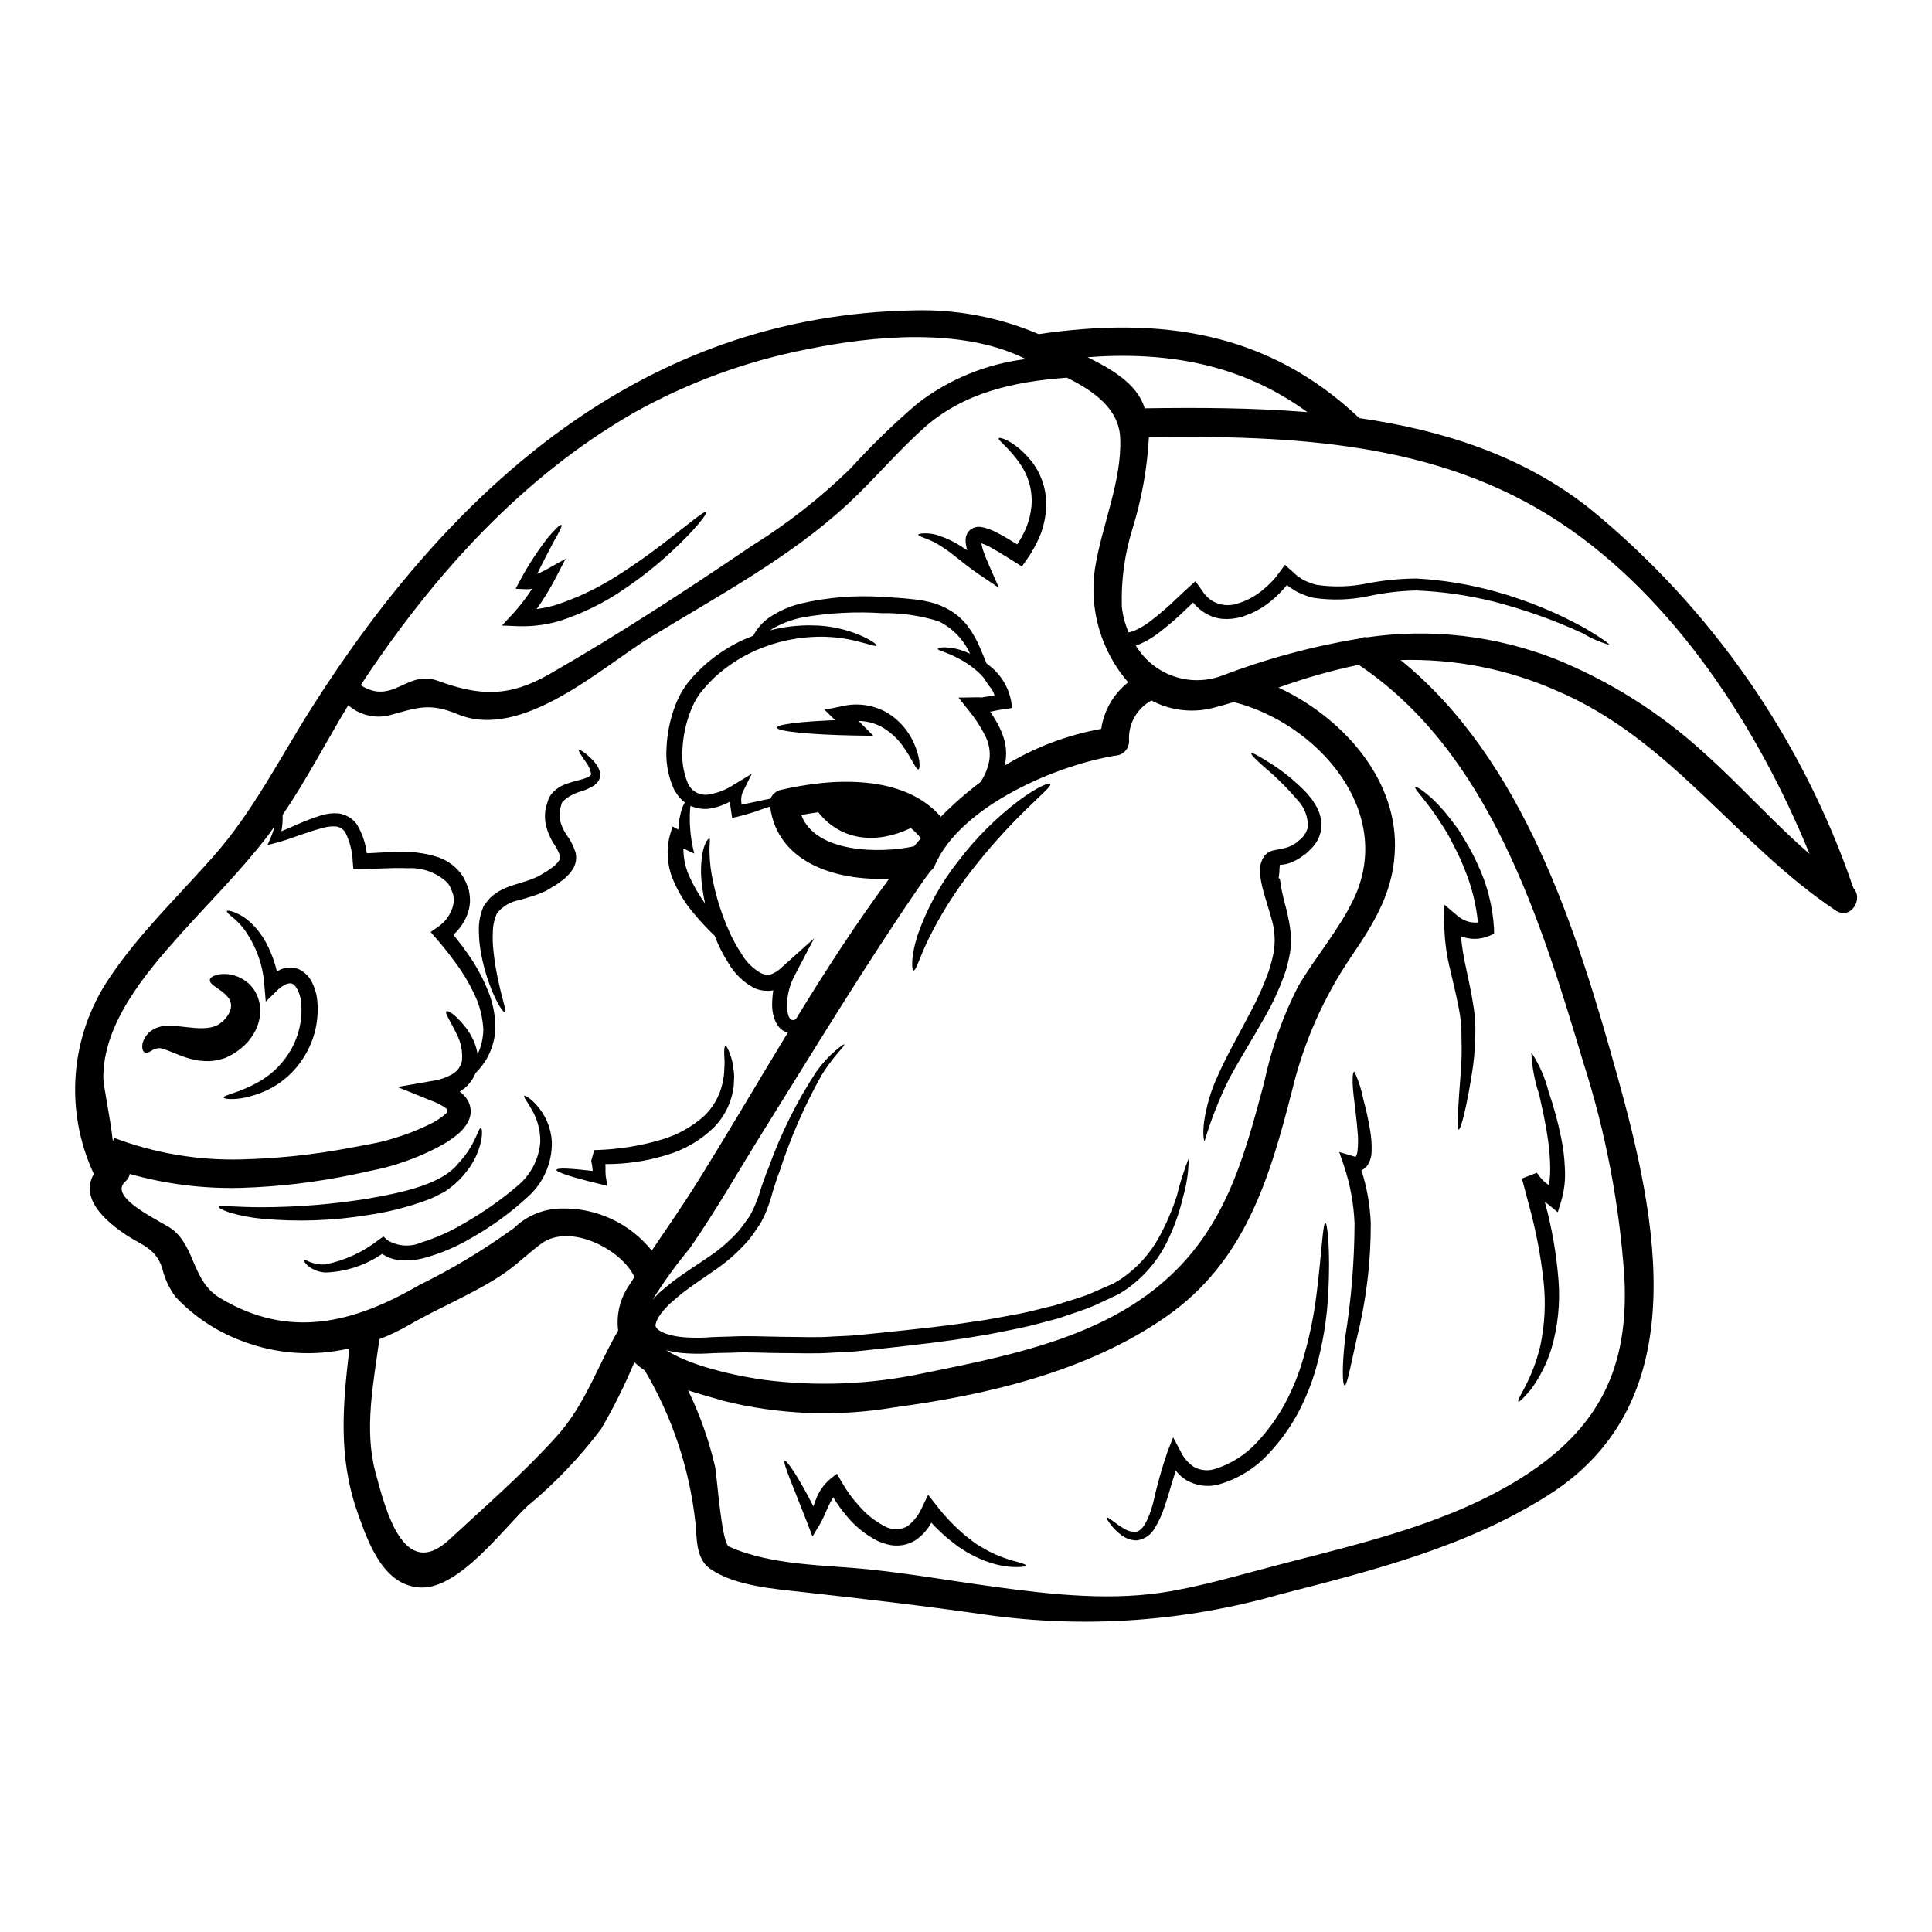 <?xml version="1.0" encoding="UTF-8"?>
<!-- Uploaded to: SVG Repo, www.svgrepo.com, Generator: SVG Repo Mixer Tools -->
<svg fill="#000000" width="800px" height="800px" version="1.1" viewBox="144 144 512 512" xmlns="http://www.w3.org/2000/svg">
 <g>
  <path d="m635.17 379.34c2.785 2.992-0.789 8.512-4.629 5.984-26.418-17.594-43.691-45.344-73.785-58.184-13.07-5.82-27.281-8.633-41.582-8.219 32.508 26.371 46.648 71.328 57.441 110.21 10.559 37.98 20.789 86.199-18.156 111-21.648 13.777-46.57 20.055-71.176 26.371-25.324 7.254-51.891 9.102-77.977 5.422-16.113-2.328-32.172-4.195-48.34-5.984-7.57-0.848-18.207-1.613-24.73-6.164-3.965-2.789-3.504-8.238-3.965-12.48l0.004 0.004c-1.582-14.168-6.148-27.836-13.402-40.105-0.984-0.648-1.906-1.383-2.754-2.195-2.547 6.094-5.496 12.012-8.828 17.711-5.68 7.531-12.219 14.371-19.484 20.387-6.316 5.879-18.055 21.914-28.234 21.613-9.973-0.336-14.016-11.918-16.832-19.902-5.191-14.781-3.887-28.59-2.144-43.473-9.477 2.219-19.406 1.535-28.492-1.969-6.691-2.481-12.715-6.481-17.594-11.688-1.695-2.285-2.902-4.894-3.543-7.672-1.688-5.066-5.195-5.961-9.082-8.441-6.41-4.144-12.676-10.125-9.02-16.453-7.859-16.836-6.293-36.566 4.121-51.953 7.871-11.738 18.004-21.402 27.336-31.941 10.82-12.176 17.75-26.266 26.445-39.922 36.777-57.824 87.539-103.83 159.43-105.04v-0.004c11.34-0.316 22.613 1.832 33.043 6.297 32.25-4.723 60.742-0.715 84.984 22.25 22.172 3.195 43.504 9.996 61.277 24.141h-0.004c32.133 26.316 56.262 61.09 69.668 100.4zm-11.609-9.027c-13.777-33.73-36.012-67.926-66.16-87.875-32.555-21.535-71.125-23.043-108.92-22.582l-0.004-0.004c-0.453 8.285-1.93 16.484-4.398 24.406-2.047 6.609-2.988 13.516-2.785 20.434 0.234 2.383 0.848 4.715 1.812 6.906 0.473-0.09 0.934-0.219 1.383-0.391 1.441-0.625 2.805-1.418 4.066-2.363 2.59-1.961 5.059-4.078 7.391-6.34l1.918-1.82 1.738-1.574 0.871-0.789 0.23-0.203c0.023-0.023 0.074-0.074 0.102-0.074l0.074 0.102 0.336 0.461 1.305 1.84 0.637 0.926c0.113 0.148 0.246 0.281 0.395 0.391 0.41 0.488 0.883 0.918 1.402 1.281 2.106 1.387 4.734 1.707 7.109 0.871 2.519-0.77 4.848-2.059 6.832-3.785 0.992-0.828 1.922-1.727 2.789-2.688l0.309-0.359c0.125-0.152 0.125-0.152 0.395-0.512l1.203-1.609 0.562-0.789c0.203-0.254 0.395-0.688 0.613-0.281l1.328 1.199 1.309 1.18-0.004 0.008c0.141 0.145 0.293 0.277 0.461 0.395l0.359 0.227h-0.004c0.461 0.34 0.945 0.641 1.457 0.898 1.023 0.504 2.094 0.902 3.199 1.18 4.516 0.676 9.109 0.543 13.578-0.395 4.266-0.82 8.598-1.25 12.945-1.277 7.074 0.398 14.086 1.555 20.914 3.453 8.312 2.309 16.324 5.598 23.863 9.789 4.602 2.754 6.418 4.144 6.297 4.328l0.004 0.004c-2.445-0.688-4.785-1.703-6.957-3.019-7.688-3.551-15.684-6.394-23.887-8.488-6.664-1.648-13.473-2.617-20.328-2.891-4.144 0.098-8.273 0.578-12.328 1.434-4.891 1.07-9.934 1.242-14.887 0.512-1.387-0.332-2.731-0.812-4.016-1.434-0.664-0.316-1.297-0.695-1.895-1.125l-0.461-0.309h0.004c-0.113-0.062-0.215-0.141-0.309-0.227l-0.176-0.129c-0.102-0.125-0.23-0.227-0.203-0.125l-0.027 0.023-0.59 0.691h-0.004c-0.965 1.121-2.019 2.16-3.148 3.117-2.375 2.082-5.168 3.633-8.188 4.551-1.664 0.496-3.41 0.676-5.141 0.539-1.84-0.184-3.602-0.832-5.117-1.895-0.766-0.52-1.473-1.129-2.098-1.816l-0.395-0.461-0.051-0.023-0.051-0.117c-0.051-0.051-0.027 0-0.051 0l-1.609 1.535c-2.438 2.394-5.027 4.629-7.75 6.691-1.5 1.133-3.133 2.078-4.859 2.816-0.305 0.129-0.637 0.23-0.945 0.336v-0.004c2.238 3.746 5.707 6.602 9.816 8.078 4.106 1.48 8.598 1.488 12.711 0.031 11.949-4.574 24.332-7.926 36.957-10 0.566-0.301 1.215-0.398 1.84-0.285 16.844-2.434 34.027-0.449 49.871 5.754 14.469 5.875 27.777 14.27 39.309 24.797 9.664 8.613 18.277 18.387 28.055 26.871zm-76.062 165.13c20.305-12.941 28.211-28.926 26.98-52.938v-0.004c-1.305-19.273-4.938-38.32-10.816-56.723-11.355-37.926-24.934-82.371-59.59-105.59v-0.004c-7.219 1.504-14.32 3.523-21.254 6.035 16.422 7.648 30.996 23.426 30.867 41.941-0.102 11.559-5.164 19.926-11.531 29.258h-0.004c-7.309 10.742-12.621 22.715-15.676 35.344-5.984 23.449-12.48 45.496-33.324 60.098-20.715 14.527-47.441 20.82-72.199 24.117h0.004c-15.074 2.551-30.516 1.953-45.344-1.762-2.559-0.789-5.856-1.633-9.258-2.754v-0.004c3.133 6.465 5.535 13.262 7.16 20.262 0.461 2.043 1.688 20.254 3.656 21.125 11.48 5.164 25.586 4.805 37.852 6.137 10.816 1.148 21.535 3.043 32.324 4.504 15.473 2.121 31.793 3.938 47.316 1.125 10.207-1.844 20.129-4.859 30.176-7.441 21.281-5.488 43.891-10.805 62.66-22.723zm-44.77-153.16c11.102-23.348-9.742-46.645-31.762-52.223-1.574 0.461-3.168 0.922-4.805 1.359-5.684 1.637-11.781 1.004-17.008-1.77-3.93 2.109-6.25 6.324-5.934 10.77 0 1.727-1.148 3.246-2.812 3.707-15.676 2.301-41.941 13.301-48.719 29.336-0.219 0.531-0.582 0.992-1.047 1.328-0.949 1.254-1.895 2.535-2.789 3.836-14.562 21.176-27.945 43.297-41.555 65.113-6.473 10.332-12.531 21.098-19.516 31.094h-0.004c-3.586 4.309-6.871 8.855-9.84 13.609 0.25-0.254 0.484-0.512 0.715-0.766l0.535-0.539 0.254-0.281 0.227-0.23 0.156-0.125 1.18-0.996c0.789-0.641 1.574-1.332 2.363-1.945 3.246-2.434 6.523-4.453 9.512-6.523h0.008c2.84-1.914 5.445-4.16 7.75-6.691 1.023-1.227 2.144-2.836 2.969-3.965 0.77-1.328 1.418-2.723 1.938-4.168 0.59-1.383 1.023-3.07 1.535-4.5 0.254-0.715 0.539-1.461 0.789-2.176l0.176-0.512 0.23-0.586 0.434-1.023c3.18-8.926 7.41-17.441 12.598-25.371 1.492-2.117 3.246-4.043 5.215-5.727 1.359-1.125 2.125-1.66 2.227-1.535 0.102 0.125-0.461 0.848-1.613 2.148-1.645 1.898-3.129 3.926-4.449 6.062-4.535 8.121-8.262 16.668-11.121 25.52l-0.395 1.051-0.18 0.484-0.176 0.539c-0.227 0.715-0.488 1.457-0.715 2.195-0.488 1.484-0.789 2.918-1.406 4.555h-0.004c-0.551 1.68-1.273 3.301-2.148 4.836-1.074 1.637-1.895 2.867-3.07 4.348-2.469 2.879-5.285 5.438-8.387 7.621-3.094 2.199-6.297 4.269-9.309 6.574-0.742 0.59-1.434 1.227-2.176 1.844l-1.098 0.945-0.102 0.078-0.051 0.051-0.254 0.281-0.512 0.539c-0.332 0.395-0.715 0.738-0.996 1.098l-0.742 1.023-0.004-0.004c-0.242 0.32-0.438 0.672-0.59 1.047l-0.285 0.512c-0.051 0.152-0.051 0.309-0.102 0.461-1.07 1.945 3.379 3.481 7.215 3.785h0.004c2.039 0.152 4.09 0.18 6.133 0.074 2.25-0.176 4.402-0.176 6.625-0.254 4.371-0.227 8.949 0.027 13.527 0.078 4.477 0 8.949 0.254 13.25-0.078 2.172-0.125 4.328-0.152 6.441-0.359 2.113-0.203 4.297-0.434 6.418-0.637 8.488-0.895 16.676-1.688 24.348-2.918 3.887-0.484 7.598-1.277 11.227-1.918 3.629-0.637 7.035-1.637 10.41-2.406 3.246-1.074 6.473-1.918 9.41-3.094 1.434-0.641 2.867-1.25 4.246-1.871 0.66-0.281 1.332-0.559 1.969-0.844 0.664-0.395 1.309-0.789 1.945-1.18l0.004 0.004c4.242-2.863 7.731-6.707 10.18-11.199 1.906-3.481 3.469-7.133 4.676-10.914 0.797-3.352 1.84-6.641 3.121-9.84-0.02 3.481-0.527 6.941-1.512 10.281-0.934 4.004-2.316 7.891-4.117 11.586-2.445 5.051-6.121 9.406-10.691 12.66-0.637 0.395-1.25 0.816-1.895 1.223-0.871 0.488-1.457 0.715-2.195 1.074-1.461 0.691-2.945 1.383-4.43 2.074-3.043 1.332-6.34 2.273-9.691 3.477-3.43 0.848-6.93 1.922-10.629 2.66-3.695 0.738-7.477 1.574-11.352 2.148-7.801 1.332-16.039 2.223-24.555 3.172-2.121 0.227-4.246 0.461-6.418 0.688-2.172 0.227-4.426 0.254-6.691 0.395-4.504 0.359-9 0.129-13.555 0.129s-8.848-0.336-13.297-0.102c-2.176 0.074-4.453 0.051-6.527 0.203l0.008 0.004c-2.258 0.113-4.523 0.07-6.773-0.129-1.398-0.148-2.781-0.395-4.144-0.738 7.598 4.832 21.074 7.188 26.086 7.871 14.016 1.785 28.23 1.188 42.047-1.762 20.664-4.219 43.449-8.57 60.586-21.715 18.742-14.398 24.008-33.703 29.793-55.52v-0.004c1.859-8.816 4.887-17.348 9-25.367 4.582-7.766 10.797-14.926 14.668-23.047zm-55.379-130.08c13.988-0.203 28.613-0.176 43.113 1.023-17.32-12.633-36.824-16.16-58.23-14.562 6.293 3.129 13.227 7.094 15.117 13.539zm-13.172 42.477c1.738-11.227 7.164-23.168 6.691-34.574-0.297-7.707-6.898-12.43-14.105-16.012-13.777 1-27.289 3.836-37.922 13.328-7.086 6.34-13.176 13.652-20.129 20.102-15.297 14.191-34.555 24.473-52.25 35.289-13.066 7.977-34.09 27.594-51.25 20.438-7.547-3.148-10.742-1.66-18.336 0.395l-0.004-0.004c-3.766 0.801-7.688-0.223-10.586-2.754-5.828 9.645-11.098 19.82-17.391 29.078 0.051 1.453-0.059 2.902-0.332 4.332 1.121-0.484 2.297-0.973 3.578-1.535 2.273-1.039 4.606-1.934 6.984-2.688 1.492-0.469 3.066-0.645 4.629-0.512 1.906 0.277 3.625 1.297 4.781 2.84 1.426 2.356 2.332 4.988 2.66 7.723 3.402-0.152 7.086-0.457 10.996-0.332h0.004c2.406 0.059 4.797 0.438 7.106 1.125 2.656 0.723 5.012 2.273 6.727 4.426 0.547 0.719 1.012 1.5 1.383 2.324 0.395 0.922 0.559 1.383 0.82 2.176v0.004c0.207 0.957 0.316 1.93 0.328 2.91-0.027 0.883-0.16 1.758-0.395 2.609-0.711 2.453-2.102 4.648-4.012 6.344 1.867 2.332 3.606 4.656 5.141 7.012v-0.004c1.809 2.856 3.316 5.887 4.5 9.055 1.027 2.93 1.531 6.019 1.484 9.125-0.18 2.719-0.977 5.363-2.328 7.727-0.812 1.379-1.801 2.641-2.941 3.762-0.617 1.547-1.609 2.922-2.891 3.988-0.418 0.32-0.855 0.621-1.305 0.895 0.34 0.242 0.66 0.516 0.949 0.82 0.941 0.875 1.59 2.016 1.863 3.273 0.262 1.312 0.062 2.676-0.562 3.859-0.32 0.629-0.703 1.219-1.148 1.766-0.355 0.41-0.73 0.805-1.125 1.18-1.449 1.27-3.031 2.379-4.723 3.301-3.422 1.875-7.008 3.434-10.715 4.656-2.035 0.707-4.109 1.289-6.215 1.738-2.047 0.434-4.144 0.895-6.297 1.355-9.832 2.07-19.828 3.266-29.871 3.574-9.992 0.273-19.973-0.969-29.59-3.691-0.125 0.746-0.504 1.426-1.074 1.918-5.203 4.379 10.051 10.852 12.531 12.898 5.988 4.832 5.117 13.629 12.457 18.055 18.414 11.074 35.449 6.625 52.742-3.375 8.824-4.336 17.262-9.418 25.219-15.191 3.352-3.254 7.832-5.094 12.504-5.141 9.289-0.223 18.152 3.902 23.965 11.152 4.09-6.062 8.309-12.07 12.172-18.309 8.051-12.895 15.852-26.246 23.871-39.438-0.461-0.152-0.906-0.352-1.328-0.59-0.781-0.547-1.406-1.289-1.816-2.148-0.668-1.453-1.008-3.035-0.996-4.629 0-1.293 0.102-2.586 0.309-3.863-1.711 0.316-3.481 0.102-5.066-0.613-2.859-1.52-5.231-3.812-6.844-6.617-1.457-2.281-2.676-4.707-3.633-7.238-0.051-0.027-0.09-0.062-0.129-0.102-1.961-1.887-3.816-3.883-5.547-5.984-2.25-2.656-4.074-5.652-5.398-8.875-1.531-3.703-1.805-7.809-0.785-11.684l0.715-2.301 1.508 0.82v-0.004c0.09-1.984 0.441-3.945 1.051-5.832 0.254-0.539 0.461-0.973 0.688-1.359v0.004c-1.297-1.016-2.336-2.32-3.039-3.812-1.461-3.391-2.086-7.082-1.816-10.762 0.172-3.773 0.941-7.492 2.273-11.023 0.793-2.137 1.891-4.152 3.254-5.981 0.66-0.789 1.305-1.512 1.941-2.277 0.715-0.738 1.508-1.508 2.273-2.223v-0.004c2.93-2.668 6.227-4.902 9.793-6.637 1.152-0.562 2.301-1.023 3.453-1.457h-0.004c1.031-2.012 2.562-3.727 4.445-4.977 2.508-1.664 5.285-2.875 8.211-3.578 7.07-1.648 14.344-2.234 21.586-1.742 2.941 0.152 5.676 0.332 8.543 0.664 0.664 0.102 1.355 0.176 2.019 0.281l2.148 0.461h-0.004c1.371 0.359 2.695 0.855 3.965 1.484 2.394 1.172 4.473 2.898 6.062 5.039 1.281 1.758 2.344 3.664 3.172 5.68 0.637 1.484 1.18 2.785 1.637 3.988 0.309 0.254 0.637 0.488 0.945 0.742 2.918 2.301 4.906 5.578 5.602 9.23l0.281 1.871-2.246 0.332-1.484 0.227c-0.613 0.129-1.227 0.254-1.867 0.395-0.078 0-0.18 0.027-0.262 0.027v-0.004c0.965 1.34 1.812 2.758 2.535 4.242 0.688 1.398 1.195 2.875 1.508 4.402 0.277 1.547 0.285 3.129 0.027 4.68-0.051 0.359-0.176 0.664-0.254 1h-0.004c7.871-4.82 16.57-8.133 25.652-9.77 0.707-4.875 3.262-9.293 7.137-12.336-7.176-8.289-10.391-19.293-8.801-30.141zm-18.312-55.523-0.844-0.395c-16.445-7.871-39.41-5.828-56.879-2.25h0.004c-16.281 3.137-31.945 8.879-46.395 17.008-29.438 16.984-52.453 42.488-71.199 70.598-0.332 0.488-0.637 1-0.945 1.484 8.594 5.422 12.172-4.219 20.434-1.18 10.871 3.992 18.746 4.426 29.461-1.711 18.234-10.434 36.164-22.148 53.559-33.941l-0.004-0.004c9.492-5.887 18.316-12.789 26.316-20.586 5.574-6.148 11.535-11.934 17.852-17.316 8.324-6.398 18.219-10.441 28.641-11.707zm-10.023 89.41 1.738-0.309v0.004c-0.207-0.539-0.445-1.066-0.715-1.574-0.477-0.551-0.91-1.133-1.309-1.742-0.281-0.395-0.559-0.82-0.84-1.277-0.203-0.227-0.395-0.484-0.59-0.688h0.004c-1.672-1.691-3.586-3.125-5.68-4.25-3.504-1.969-5.984-2.301-5.93-2.785 0.023-0.203 0.637-0.395 1.816-0.395h-0.004c1.738 0.047 3.457 0.383 5.086 0.996 0.539 0.203 1.074 0.438 1.637 0.691v-0.023h0.004c-1.684-3.695-4.582-6.707-8.211-8.531-4.91-1.555-10.043-2.297-15.191-2.199-6.852-0.441-13.734-0.086-20.508 1.051-2.609 0.469-5.129 1.332-7.481 2.559-0.539 0.262-1.051 0.578-1.531 0.941 3.664-0.953 7.441-1.391 11.227-1.301 4.438 0.035 8.824 0.973 12.891 2.754 2.836 1.25 4.168 2.363 4.043 2.582-0.156 0.336-1.738-0.281-4.606-0.996-4.008-1.074-8.16-1.508-12.305-1.277-6.094 0.297-12.051 1.902-17.469 4.703-3.141 1.652-6.051 3.707-8.66 6.113-0.613 0.664-1.25 1.227-1.895 1.945-0.641 0.715-1.277 1.512-1.918 2.273h0.004c-1.039 1.477-1.883 3.086-2.504 4.781-1.188 3.098-1.883 6.359-2.07 9.672-0.266 2.996 0.156 6.012 1.227 8.82 0.738 2.266 2.945 3.715 5.32 3.504 2.453-0.332 4.805-1.203 6.879-2.555l4.938-2.992-2.481 5.012c-0.367 1.008-0.438 2.102-0.203 3.148 2.863-0.535 5.473-1.18 7.644-1.574h-0.004c0.465-1.109 1.406-1.945 2.559-2.277 13.711-3.223 32.668-4.328 42.578 7.086h0.004c3.269-3.324 6.785-6.402 10.512-9.207 1.191-1.781 1.996-3.793 2.363-5.902 0.285-2.266-0.145-4.566-1.23-6.574-1.191-2.344-2.644-4.551-4.328-6.574l-2.637-3.324 4.629-0.074c0.484-0.023 0.977-0.008 1.461 0.051 0.617-0.129 1.172-0.211 1.734-0.285zm-19.617 39.719c0.586-0.715 1.18-1.434 1.816-2.125h-0.004c-0.789-1.023-1.699-1.949-2.711-2.754-0.09 0.051-0.172 0.113-0.254 0.176-8.621 4.043-18.078 3.43-24.219-4.328-1.535 0.203-3.047 0.461-4.5 0.738 3.734 10.031 20.742 10.285 29.871 8.293zm-6.574 8.566c-13.91 0.664-29.637-4.117-31.559-19.102-0.637 0.203-1.305 0.395-2.019 0.66-2.156 0.801-4.359 1.477-6.598 2.023l-1.457 0.309-0.262-1.762c-0.047-0.363-0.102-0.715-0.148-1.102-0.102-0.461-0.18-0.895-0.262-1.383l0.004-0.004c-1.738 0.949-3.633 1.574-5.594 1.844-1.629 0.16-3.269-0.109-4.762-0.789-0.023 0.336-0.078 0.664-0.125 1.074v0.004c-0.23 3.894 0.148 7.805 1.125 11.582l-2.894-1.355h0.004c0 2.25 0.414 4.477 1.227 6.574 1.215 2.832 2.734 5.523 4.527 8.031-0.359-1.621-0.633-3.262-0.82-4.91-0.43-3.078-0.332-6.207 0.297-9.25 0.562-2.199 1.434-3.195 1.66-3.07 0.309 0.152 0 1.254 0.023 3.301v0.004c0.035 2.883 0.387 5.754 1.051 8.562 0.906 4.199 2.231 8.301 3.957 12.234 0.977 2.285 2.164 4.481 3.543 6.551 1.223 2.086 2.981 3.816 5.086 5.008 0.84 0.426 1.801 0.535 2.715 0.309 0.969-0.375 1.855-0.941 2.606-1.66l8.773-7.852-5.449 10.383c-1.09 2.25-1.684 4.711-1.738 7.215-0.051 1.031 0.098 2.062 0.438 3.039 0.355 0.766 0.535 0.945 1.18 1.023l0.105 0.023c0.039-0.023 0.082-0.043 0.125-0.051 0.102 0 0.359-0.203 0.535-0.281 7.809-12.785 15.93-25.316 24.707-37.184zm-25.215 37.547v-0.027c-0.027-0.023-0.051 0-0.074 0zm-43.629 70.098c0.434-0.691 0.898-1.383 1.332-2.074-3.402-7.34-17.16-14.449-24.758-8.797-3.453 2.559-6.57 5.68-10.129 8.059-7.644 5.141-16.723 8.723-24.754 13.402-2.551 1.473-5.207 2.746-7.953 3.809-1.574 11.531-4.094 23.961-1.047 35.266 2.555 9.488 7.363 29.152 19.539 17.879 9.59-8.875 19.641-17.598 28.387-27.289 7.75-8.57 10.816-18.594 16.395-28.133h-0.004c-0.543-4.273 0.523-8.594 2.992-12.121zm-40.227-61.121c0.957-2.055 1.473-4.285 1.508-6.551-0.141-2.672-0.711-5.309-1.688-7.801-1.211-2.844-2.695-5.57-4.426-8.133-1.969-2.828-4.086-5.551-6.344-8.156l-1.508-1.738 1.945-1.355c1.891-1.285 3.277-3.184 3.934-5.371 0.152-0.523 0.238-1.066 0.258-1.613 0.027-0.512-0.125-0.895-0.098-1.379-0.18-0.566-0.539-1.461-0.691-1.895l-0.004 0.004c-0.238-0.508-0.531-0.988-0.867-1.434-2.852-2.711-6.703-4.109-10.629-3.863-4.168-0.203-8.309 0.227-12.504 0.227h-1.816l-0.168-1.871c-0.094-2.731-0.766-5.414-1.969-7.871-0.523-0.781-1.328-1.328-2.246-1.535-1.117-0.109-2.246-0.023-3.332 0.262-4.723 1.18-9.078 3.117-12.684 4.039l-2.363 0.613 0.922-2.121 0.004-0.004c0.391-0.918 0.707-1.871 0.945-2.84-0.586 0.824-1.148 1.637-1.738 2.434-7.188 9.359-15.523 17.594-23.375 26.371-9.055 10.129-20.512 23.582-20.254 38.133 0.051 1.996 1.969 11.074 2.508 16.496l0.359-0.871h-0.004c10.727 4.055 22.141 5.992 33.605 5.703 9.621-0.23 19.211-1.238 28.668-3.016 2.144-0.395 4.242-0.789 6.266-1.18 1.863-0.359 3.703-0.82 5.512-1.383 3.34-0.992 6.594-2.269 9.719-3.809 1.293-0.629 2.512-1.402 3.633-2.305 0.227-0.176 0.434-0.395 0.59-0.539 0.07-0.047 0.129-0.105 0.176-0.176 0.121-0.133 0.176-0.312 0.156-0.488-0.051-0.395-0.129-0.535-1.152-1.18h-0.004c-1.008-0.598-2.07-1.102-3.168-1.512l-8.953-3.606 9.262-1.609c1.961-0.262 3.852-0.926 5.551-1.945 1.188-0.758 2.019-1.969 2.301-3.352 0.238-2.512-0.27-5.039-1.461-7.266-1.918-3.809-3.121-5.512-2.66-5.879 0.336-0.309 2.227 0.586 5.191 4.348 0.848 1.133 1.559 2.359 2.125 3.656 0.465 1.082 0.781 2.215 0.945 3.379 0.008-0.008 0.016-0.016 0.023-0.02z"/>
  <path d="m558.7 453.45c0.203 3-0.125 6.016-0.977 8.898l-0.895 2.914-2.363-1.941h0.004c-0.344-0.285-0.703-0.547-1.074-0.785 1.875 6.82 3.09 13.805 3.633 20.859 0.461 6.074-0.18 12.184-1.895 18.031-1.211 3.918-3.074 7.602-5.512 10.895-1.84 2.199-3.016 3.273-3.219 3.094-0.664-0.461 3.582-5.316 5.805-14.781 1.176-5.559 1.469-11.27 0.871-16.922-0.766-7.039-2.109-14-4.016-20.82-0.59-2.223-1.18-4.426-1.738-6.574l3.965-1.535-0.004 0.004c0.824 1.32 1.91 2.453 3.199 3.324 0.238-1.512 0.348-3.043 0.332-4.578-0.027-2.445-0.215-4.891-0.562-7.312-0.641-4.656-1.609-8.746-2.363-12.176l0.004 0.004c-1.211-3.594-1.91-7.34-2.074-11.129 2.109 3.184 3.66 6.703 4.574 10.41 1.398 4.027 2.519 8.148 3.352 12.328 0.527 2.566 0.848 5.176 0.953 7.793z"/>
  <path d="m531.31 416.14c-0.027 0-0.027-0.152-0.055-0.203l-0.047-0.539v-0.004c-0.145-1.5-0.367-2.996-0.672-4.473-0.562-3.094-1.406-6.34-2.195-9.84-0.926-3.668-1.453-7.422-1.574-11.203 0-0.535-0.023-1.074-0.023-1.609l-0.051-4.578 3.578 3.016c1.484 1.297 3.434 1.934 5.398 1.766-0.48-4.863-1.676-9.629-3.543-14.145-0.867-2.215-1.867-4.371-2.988-6.469-0.508-0.973-0.973-1.945-1.484-2.844-0.512-0.898-1.07-1.711-1.574-2.504-3.914-6.266-7.477-9.512-7.008-9.949 0.254-0.281 4.348 2.047 9.234 8.387 0.586 0.789 1.223 1.613 1.867 2.457 0.641 0.844 1.18 1.871 1.789 2.867 1.336 2.113 2.519 4.316 3.543 6.598 2.578 5.394 4.082 11.242 4.422 17.211l0.023 1.359-1.305 0.586h0.004c-2.387 1.004-5.066 1.039-7.477 0.102 0.246 2.711 0.672 5.402 1.273 8.059 0.691 3.402 1.484 6.75 1.969 10.047 0.535 3.121 0.699 6.293 0.488 9.449-0.059 2.715-0.297 5.422-0.719 8.105-1.508 9.77-3.043 15.551-3.606 15.551-0.641-0.051-0.129-6.215 0.59-15.809l0.004 0.004c0.184-2.621 0.23-5.246 0.148-7.871 0-0.738-0.023-1.457-0.023-2.195l-0.023-1.125z"/>
  <path d="m507.14 443.8c0.316 1.852 0.426 3.731 0.336 5.602-0.047 1.316-0.484 2.59-1.258 3.656-0.391 0.461-0.879 0.824-1.43 1.074 1.453 4.516 2.285 9.203 2.481 13.938 0.043 10.363-1.211 20.691-3.734 30.742-1.688 7.598-2.559 12.328-3.172 12.328s-0.766-4.988 0.152-12.812c1.586-9.941 2.406-19.988 2.457-30.051-0.203-5.195-1.145-10.336-2.789-15.27l-1.273-3.707 3.785 1.125c0.281 0.074 0.512 0.125 0.535 0.125v0.027h0.023l-0.004 0.004c0.305-0.488 0.48-1.043 0.512-1.617 0.18-1.594 0.188-3.207 0.031-4.805-0.23-3.172-0.641-6.035-0.895-8.414-0.641-4.723-0.539-7.746 0.023-7.723 1.094 2.309 1.887 4.75 2.359 7.262 0.777 2.801 1.398 5.644 1.859 8.516z"/>
  <path d="m495.25 468.09c0.512 0 1.355 7.059 0.762 18.617-0.348 6.824-1.461 13.582-3.32 20.152-1.148 3.93-2.68 7.731-4.578 11.355-2.086 3.918-4.672 7.547-7.699 10.793-3.672 4.078-8.438 7.016-13.73 8.469-2.828 0.672-5.805 0.23-8.312-1.23-1.059-0.676-2-1.523-2.789-2.504-1.098 3.273-1.918 6.598-2.969 9.539-0.617 1.984-1.484 3.883-2.582 5.648-0.988 1.844-2.824 3.082-4.906 3.301-1.598-0.062-3.125-0.668-4.328-1.715-0.824-0.645-1.57-1.383-2.227-2.195-1.051-1.309-1.434-2.098-1.305-2.227s0.867 0.395 2.144 1.359l0.004-0.004c0.754 0.594 1.547 1.133 2.383 1.609 0.934 0.613 2.031 0.926 3.148 0.898 2.074-0.203 3.609-3.785 4.633-7.625 1.02-4.621 2.301-9.18 3.832-13.656l1.484-3.758 1.996 3.734c0.77 1.676 1.996 3.106 3.543 4.117 1.633 0.891 3.555 1.102 5.344 0.59 4.434-1.344 8.41-3.875 11.508-7.316 2.758-2.973 5.144-6.273 7.106-9.82 1.82-3.363 3.32-6.894 4.481-10.539 1.953-6.281 3.324-12.727 4.094-19.258 1.363-11.191 1.594-18.336 2.285-18.336z"/>
  <path d="m493.94 360.51c0.102 0.488 0.18 0.949 0.285 1.434-0.027 0.488-0.051 1-0.051 1.512-0.008 0.52-0.121 1.031-0.336 1.508-0.137 0.508-0.316 1.004-0.535 1.484-0.488 0.898-1.098 1.723-1.812 2.453l-1.074 1.047-0.285 0.254v0.004c-0.078 0.074-0.164 0.141-0.254 0.203l-0.141 0.07-0.535 0.395c-0.832 0.602-1.723 1.113-2.66 1.535-1.062 0.488-2.211 0.754-3.375 0.789-0.051 0.637-0.125 1.328-0.125 1.996l-0.18 1.48c0 0.027 0.203 0.129 0.203 0.129l0.152 0.359 0.129 0.738c0.109 0.938 0.27 1.867 0.484 2.785 0.152 0.848 0.461 1.895 0.691 2.844 0.578 2.07 1.027 4.172 1.352 6.297 0.324 2.266 0.316 4.566-0.023 6.828-0.227 1.25-0.461 2.047-0.688 3.094-0.227 1.047-0.637 2.047-0.949 3.043-1.355 3.676-3.016 7.231-4.961 10.629-3.609 6.418-7.113 11.895-9.617 16.676-2.59 5.238-4.731 10.688-6.394 16.289-0.227 0-0.535-1.766-0.176-4.914v0.004c0.617-4.406 1.902-8.691 3.809-12.711 2.25-5.117 5.551-10.844 8.871-17.211 1.723-3.258 3.211-6.633 4.453-10.102 0.254-0.898 0.562-1.715 0.789-2.66 0.223-0.945 0.512-2.098 0.613-2.836 0.27-1.844 0.27-3.715 0-5.555-0.559-4.527-4.754-13.348-3.453-17.617 1.512-4.914 5.094-2.66 8.875-5.117l0.562-0.359 0.074-0.051 0.027-0.023c0.016-0.016 0.031-0.023 0.051-0.027l0.203-0.203 0.82-0.715c0.613-0.434 0.82-1.07 1.273-1.574 0.156-0.254 0.203-0.562 0.336-0.82h0.004c0.141-0.27 0.219-0.566 0.23-0.871 0.039-2.559-0.914-5.031-2.66-6.902-2.754-3.231-5.777-6.227-9.031-8.953-2.301-2.047-3.504-3.301-3.297-3.543 0.203-0.238 1.688 0.562 4.328 2.199v0.004c3.801 2.316 7.285 5.121 10.359 8.336l1.43 1.738c0.395 0.688 0.871 1.355 1.277 2.098h0.004c0.414 0.797 0.723 1.641 0.926 2.512z"/>
  <path d="m422.34 351.74c0.359 0.535-2.328 2.785-6.316 6.691-5.203 5.062-10.047 10.48-14.5 16.215-4.453 5.672-8.301 11.793-11.484 18.262-2.383 4.883-3.273 8.387-3.938 8.266-0.512-0.105-0.762-3.684 1.074-9.363h0.004c2.492-7.168 6.188-13.863 10.922-19.797 4.574-5.996 9.941-11.344 15.953-15.898 4.656-3.457 7.988-4.863 8.285-4.375z"/>
  <path d="m417.53 266.45c2.547 3.398 3.863 7.562 3.731 11.809-0.113 2.492-0.613 4.953-1.484 7.289-0.984 2.457-2.266 4.785-3.809 6.93l-1.148 1.637-1.738-1.074c-0.789-0.512-1.609-1.023-2.43-1.535-1.484-0.922-2.969-1.816-4.375-2.586l-0.004 0.004c-0.66-0.348-1.344-0.645-2.043-0.895l-0.152-0.074c0.098 0.641 0.254 1.273 0.457 1.891 0.461 1.355 1.02 2.684 1.574 3.965l2.606 5.961-5.266-3.543c-2.559-1.711-4.602-3.477-6.445-4.883v-0.004c-1.527-1.242-3.152-2.363-4.859-3.348-2.711-1.484-4.91-1.844-4.781-2.301 0.051-0.203 0.562-0.305 1.484-0.355 1.41-0.047 2.816 0.176 4.144 0.66 2.035 0.699 3.973 1.645 5.777 2.812 0.484 0.336 1.02 0.691 1.574 1.023-0.133-0.406-0.238-0.824-0.309-1.25-0.125-0.582-0.168-1.176-0.133-1.766 0.082-0.996 0.574-1.914 1.359-2.531 0.762-0.531 1.691-0.758 2.609-0.641 0.574 0.062 1.141 0.195 1.684 0.395 0.922 0.285 1.816 0.664 2.664 1.125 1.637 0.82 3.172 1.762 4.723 2.711 0.203 0.125 0.434 0.281 0.637 0.395 0.879-1.34 1.648-2.75 2.297-4.219 0.789-1.91 1.289-3.93 1.484-5.984 0.289-3.492-0.516-6.984-2.297-10-3.172-5.219-6.805-7.367-6.367-7.953 0.137-0.363 4.434 0.762 8.836 6.336z"/>
  <path d="m413.79 557.97c1.355 0.395 2.148 0.691 2.148 0.922 0 0.227-0.789 0.359-2.332 0.395h0.004c-2.191 0.02-4.375-0.301-6.473-0.945-1.488-0.426-2.938-0.984-4.328-1.664-0.789-0.395-1.574-0.738-2.363-1.199-0.789-0.461-1.574-1.023-2.383-1.535h0.004c-2.637-1.887-5.07-4.039-7.262-6.422-0.98 1.832-2.383 3.402-4.09 4.578-1.543 1.004-3.356 1.52-5.195 1.484-0.895 0-1.781-0.133-2.633-0.395-0.84-0.215-1.652-0.516-2.43-0.898-3.012-1.539-5.684-3.668-7.852-6.266-1.406-1.629-2.676-3.371-3.785-5.215-0.477 0.738-0.895 1.508-1.254 2.305-0.789 1.633-1.406 3.375-2.43 5.062l-1.816 3.019-1.203-3.148c-3.887-10.105-6.828-16.574-6.137-16.926 0.484-0.23 3.606 4.219 7.57 12.07 0.18-0.512 0.395-1.051 0.586-1.574 0.77-2.219 2.121-4.188 3.914-5.703l1.766-1.383 1.152 2.07h0.004c1.336 2.367 2.938 4.574 4.777 6.574 1.84 2.129 4.062 3.898 6.551 5.219 1.883 1.105 4.211 1.145 6.137 0.102 1.797-1.395 3.203-3.238 4.066-5.344l1.48-3.019 1.969 2.531c2.383 3.141 5.121 6 8.16 8.516 0.691 0.535 1.383 1.047 2.047 1.574 0.664 0.527 1.383 0.871 2.019 1.277v0.004c1.211 0.742 2.477 1.402 3.785 1.969 1.883 0.82 3.832 1.477 5.824 1.965z"/>
  <path d="m385.69 339.89c2.363 4.68 2.199 7.902 1.711 8.004-0.66 0.18-1.633-2.754-4.293-6.391-1.512-2.051-3.449-3.754-5.68-4.984-1.812-0.926-3.816-1.426-5.852-1.461 0.09 0.09 0.172 0.184 0.25 0.281l3.609 3.656-5.09-0.078c-11.742-0.227-20.469-1.098-20.469-2.098 0-0.867 6.344-1.609 15.449-1.969l-2.809-2.754 3.887-0.789c0.535-0.129 1.074-0.23 1.574-0.336v0.004c3.93-0.727 7.988 0.012 11.414 2.074 2.66 1.688 4.832 4.047 6.297 6.84z"/>
  <path d="m338.35 427.13c0.137 0.707 0.207 1.43 0.207 2.148-0.027 0.762-0.074 1.574-0.102 2.453h-0.004c-0.469 4.133-2.293 7.992-5.191 10.973-3.531 3.473-7.875 6.012-12.633 7.391-5.25 1.617-10.719 2.43-16.211 2.402 0.027 0.309 0.027 0.59 0.051 0.871-0.031 0.758-0.016 1.52 0.051 2.273l0.434 2.637-2.148-0.539c-7.137-1.711-11.414-3.094-11.328-3.707 0.086-0.613 3.809-0.395 9.594 0.281-0.027-0.25-0.055-0.508-0.078-0.762-0.023-0.871-0.359-1.789-0.309-1.945l0.789-2.812 0.664-0.027-0.004-0.004c5.824-0.168 11.602-1.098 17.184-2.754 4.109-1.207 7.906-3.293 11.129-6.113 2.488-2.324 4.227-5.34 4.984-8.66 0.129-0.742 0.285-1.434 0.395-2.098h-0.004c0.078-0.637 0.121-1.277 0.129-1.918 0.09-1.047 0.09-2.102 0-3.148-0.078-1.762 0-2.785 0.285-2.891 0.285-0.102 0.789 0.848 1.383 2.609l-0.004 0.004c0.391 1.074 0.641 2.195 0.738 3.336z"/>
  <path d="m331.14 279.7c0.395 0.395-2.945 4.723-9.387 10.664v-0.004c-3.805 3.504-7.863 6.719-12.145 9.621-5.293 3.672-11.09 6.547-17.215 8.543-3.508 1.043-7.16 1.523-10.82 1.43l-4.551-0.18 3.172-3.43h0.004c1.766-1.965 3.375-4.074 4.805-6.297-0.535 0.074-1.07 0.109-1.609 0.102l-2.754-0.125 1.25-2.332v0.004c2.109-3.922 4.539-7.66 7.266-11.176 2.019-2.406 3.348-3.606 3.629-3.402s-0.535 1.785-2.098 4.5c-1.098 2.125-2.633 4.988-4.328 8.465 0.746-0.285 1.473-0.629 2.172-1.023l5.367-2.992-2.863 5.512c-1.051 1.996-2.176 3.859-3.43 5.805-0.461 0.664-0.922 1.355-1.383 2.023l0.004 0.004c1.668-0.234 3.32-0.586 4.938-1.055 5.734-1.871 11.211-4.465 16.289-7.719 4.781-2.992 8.898-6.012 12.328-8.621 6.836-5.246 10.898-8.75 11.359-8.316z"/>
  <path d="m303.06 349.03c0.059 0.691-0.113 1.383-0.488 1.969-0.375 0.531-0.852 0.984-1.406 1.328-0.938 0.551-1.934 0.996-2.965 1.332-1.879 0.473-3.609 1.406-5.039 2.711-0.234 0.277-0.383 0.613-0.434 0.973-0.18 0.586-0.316 1.184-0.414 1.789-0.09 1.008 0.016 2.023 0.312 2.992 0.367 1.16 0.91 2.254 1.609 3.25 0.992 1.359 1.762 2.871 2.273 4.473 0.289 1.145 0.219 2.352-0.203 3.453-0.184 0.516-0.449 1-0.789 1.434-0.246 0.418-0.555 0.801-0.918 1.125l-1 0.996c-0.359 0.285-0.688 0.512-1.047 0.789v-0.004c-0.668 0.527-1.379 1-2.121 1.406l-1.051 0.641-0.535 0.309-0.129 0.078-0.227 0.098-0.078 0.027-0.262 0.125c-0.742 0.285-1.336 0.617-2.176 0.875-1.637 0.586-3.094 0.945-4.426 1.355v-0.004c-2.301 0.414-4.371 1.648-5.832 3.477-0.695 1.516-1.07 3.16-1.098 4.832-0.09 1.707-0.039 3.418 0.152 5.117 0.293 2.891 0.773 5.762 1.434 8.59 1.047 4.781 2.07 7.477 1.637 7.723-0.359 0.203-2.172-2.246-3.965-7.031v0.004c-1.086-2.859-1.898-5.812-2.43-8.824-0.344-1.883-0.523-3.793-0.535-5.703-0.086-2.305 0.367-4.598 1.324-6.691l0.055-0.074 0.023-0.051c0.512-0.641 0.996-1.332 1.574-1.969h0.004c0.625-0.582 1.301-1.109 2.016-1.574 1.383-0.812 2.859-1.449 4.398-1.895 1.461-0.484 2.894-0.871 4.094-1.305 0.695-0.242 1.379-0.523 2.047-0.844l0.176-0.074h0.02l0.027-0.027 0.102-0.051h0.023l0.434-0.281 0.949-0.562c0.633-0.352 1.238-0.746 1.816-1.18l0.82-0.613 0.664-0.637v-0.004c0.203-0.172 0.379-0.379 0.512-0.613 0.074-0.18 0.359-0.395 0.332-0.539h-0.004c0.133-0.309 0.16-0.648 0.078-0.973-0.414-1.16-0.98-2.262-1.688-3.269-0.844-1.344-1.488-2.805-1.918-4.332-0.41-1.598-0.473-3.269-0.18-4.894 0.152-0.742 0.395-1.254 0.539-1.895 0.246-0.852 0.684-1.641 1.281-2.301 0.996-1.055 2.234-1.852 3.602-2.328 1.066-0.383 2.148-0.707 3.25-0.973 0.859-0.195 1.699-0.469 2.508-0.816 0.688-0.359 0.789-0.488 0.871-0.848h-0.004c-0.191-1.148-0.664-2.231-1.379-3.148-1.254-1.844-2.07-2.941-1.82-3.148 0.25-0.207 1.332 0.414 3.098 2.074 0.496 0.477 0.957 0.988 1.379 1.535 0.59 0.754 0.977 1.648 1.125 2.598z"/>
  <path d="m290.24 446.47c0.148 5.57-2.152 10.926-6.297 14.652-4.582 4.223-9.633 7.902-15.059 10.969-3.793 2.246-7.859 3.992-12.102 5.191-2.098 0.602-4.285 0.844-6.465 0.719-1.805-0.109-3.547-0.699-5.043-1.715-4.438 3.043-9.656 4.758-15.035 4.938-1.734-0.086-3.391-0.73-4.723-1.844-0.82-0.789-1.051-1.332-0.949-1.484 0.102-0.152 0.664 0.129 1.613 0.562 1.301 0.516 2.699 0.727 4.094 0.617 5.184-1.055 10.047-3.312 14.195-6.598l1.148-0.789 1.098 0.996c2.731 1.645 6.09 1.855 9 0.562 3.867-1.203 7.574-2.859 11.051-4.934 5.168-2.926 10.047-6.344 14.562-10.203 3.438-2.922 5.551-7.109 5.856-11.609 0.023-3.117-0.84-6.176-2.484-8.824-1.148-1.996-2.016-3.019-1.762-3.273 0.152-0.152 1.41 0.438 3.094 2.277 2.492 2.676 3.981 6.137 4.207 9.789z"/>
  <path d="m271.45 442.94c0.254 0.023 0.461 1.18 0.078 3.297-0.617 2.941-1.902 5.699-3.762 8.059-1.262 1.695-2.758 3.203-4.449 4.473-0.434 0.309-0.871 0.641-1.332 0.949l-0.137 0.109-0.254 0.129-0.102 0.047-0.395 0.203-0.789 0.395v0.004c-1.066 0.578-2.18 1.074-3.32 1.484-4.953 1.82-10.078 3.121-15.297 3.883-9.363 1.547-18.887 1.883-28.34 1-2.883-0.281-5.734-0.828-8.516-1.637-1.918-0.664-2.918-1.227-2.836-1.508 0.078-0.281 1.18-0.285 3.195-0.129 1.969 0.051 4.781 0.254 8.336 0.23 9.199-0.027 18.383-0.766 27.469-2.199 10.559-1.789 20.254-4.094 24.449-9.41 4.664-4.957 5.281-9.535 6-9.379z"/>
  <path d="m228.02 408.59c0.668 5.492-0.594 11.043-3.578 15.703-2.356 3.758-5.738 6.762-9.746 8.656-6.801 3.098-11.457 2.332-11.414 1.922-0.129-0.742 4.328-1.18 9.973-4.578 3.231-1.98 5.914-4.742 7.801-8.027 2.266-3.93 3.215-8.48 2.707-12.988-0.281-2.148-1.305-4.219-2.297-4.555-0.82-0.484-2.609 0.359-3.992 1.738l-3.043 2.969-0.363-4.168h0.004c-0.332-5.438-2.215-10.664-5.422-15.062-0.957-1.242-2.066-2.359-3.297-3.328-0.895-0.742-1.332-1.25-1.227-1.434 0.102-0.18 0.789-0.102 1.871 0.285h-0.004c1.648 0.621 3.152 1.566 4.426 2.785 0.918 0.844 1.75 1.777 2.477 2.789 0.395 0.562 0.82 1.125 1.18 1.738 0.363 0.613 0.691 1.305 1.047 1.992h0.004c0.98 2.055 1.734 4.207 2.254 6.422 0.176-0.102 0.332-0.203 0.535-0.309v0.004c1.574-0.848 3.438-0.98 5.117-0.363 1.598 0.715 2.894 1.969 3.656 3.543 0.664 1.344 1.113 2.785 1.332 4.266z"/>
  <path d="m211.65 406.82c1.039 1.832 1.488 3.941 1.281 6.039-0.227 2.156-1.012 4.219-2.281 5.981-0.305 0.395-0.637 0.848-0.973 1.277l-1.121 1.125v0.004c-0.863 0.754-1.781 1.438-2.754 2.047l-1.07 0.586-0.285 0.129-0.125 0.074-0.078 0.027-0.539 0.254c-0.047 0.023-0.867 0.254-0.867 0.254v0.004c-1.062 0.328-2.164 0.527-3.273 0.586-1.887 0.059-3.773-0.191-5.578-0.738-3.094-0.945-5.289-2.098-6.496-2.406-0.441-0.191-0.922-0.297-1.402-0.305-0.473 0.066-0.938 0.188-1.383 0.355-1.023 0.664-1.816 1.102-2.363 0.789-0.547-0.316-0.789-1.098-0.562-2.481 0.301-1.047 0.875-2 1.66-2.754 0.543-0.488 1.156-0.887 1.82-1.18 0.719-0.305 1.473-0.512 2.246-0.617 4.508-0.488 11.715 2.273 15.273-1.023l0.586-0.512 0.461-0.539c0.539-0.609 0.949-1.32 1.203-2.094 0.434-1.191 0.18-2.527-0.664-3.477-0.465-0.562-0.996-1.07-1.574-1.512-0.613-0.359-1.125-0.816-1.609-1.121-0.996-0.641-1.609-1.277-1.574-1.871 0.035-0.59 0.715-1.098 2.121-1.457 2.117-0.387 4.301-0.035 6.191 0.996 1.555 0.809 2.848 2.043 3.731 3.559z"/>
 </g>
</svg>